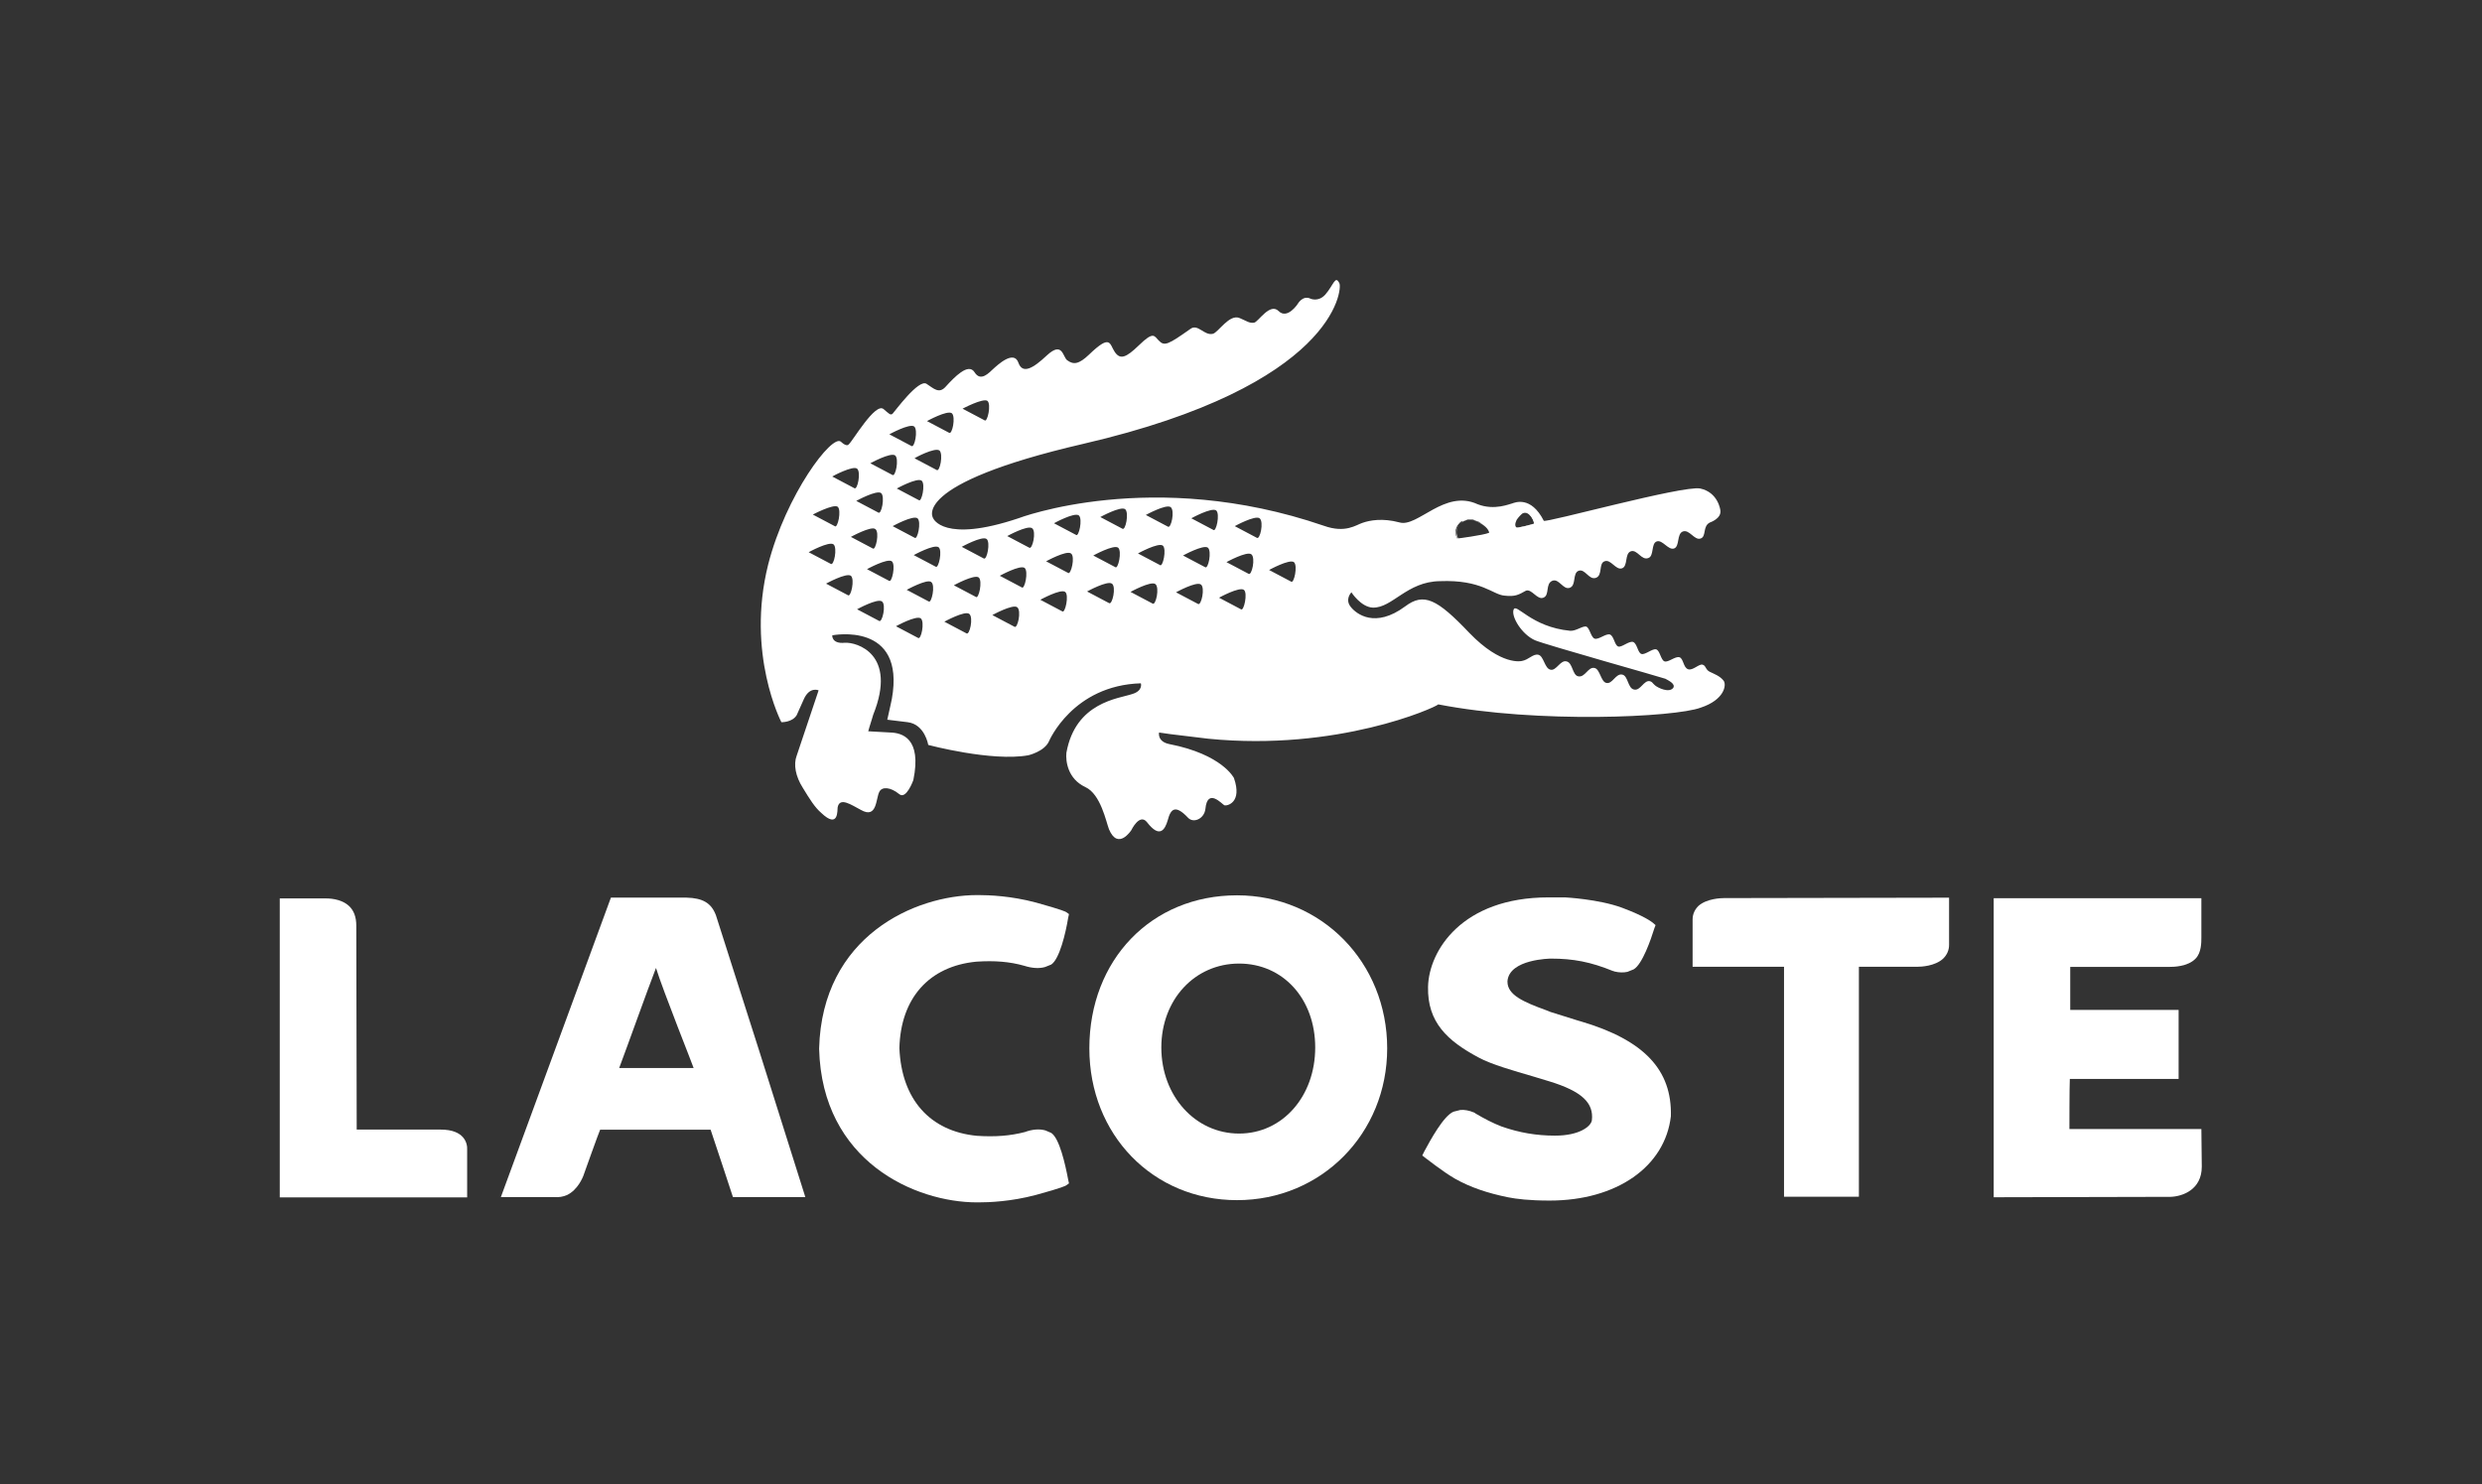 <?xml version="1.0" encoding="utf-8"?>
<!-- Generator: Adobe Illustrator 25.0.0, SVG Export Plug-In . SVG Version: 6.00 Build 0)  -->
<svg version="1.1" id="Calque_1" xmlns="http://www.w3.org/2000/svg" xmlns:xlink="http://www.w3.org/1999/xlink" x="0px" y="0px"
	 viewBox="0 0 60 35.89" style="enable-background:new 0 0 60 35.89;" xml:space="preserve">
<rect x="0" y="0" width="60" height="35.89" fill="#333333" stroke="none"/>
<style type="text/css">
	.st0{fill:#FFFFFF;}
</style>
<g>
	<g id="g5045" transform="translate(585.618,47.203)">
		<path id="path5047" class="st0" d="M-568.85-21.38c-0.27,0-1.7,0-1.8,0c0.2-0.53,0.68-1.88,0.89-2.42
			C-569.59-23.25-568.85-21.4-568.85-21.38 M-568.31-25.07c-0.11-0.3-0.32-0.42-0.71-0.43c-0.04,0-1.83,0-1.83,0l-2.66,7.24
			c0,0,1.29,0,1.29,0c0.11,0.01,0.22-0.01,0.31-0.05c0.25-0.12,0.38-0.41,0.41-0.51c0,0,0.36-1.01,0.39-1.07c0.18,0,2.53,0,2.67,0
			c0.06,0.17,0.54,1.63,0.54,1.63h1.75l-1.11-3.52L-568.31-25.07"/>
	</g>
	<g id="g5049" transform="translate(627.324,42.207)">
		<path id="path5051" class="st0" d="M-597.37-14.8c-1.06,0-1.88-0.91-1.88-2.08c0-1.16,0.81-2.03,1.88-2.03
			c1.06,0,1.84,0.85,1.84,2.03C-595.53-15.7-596.32-14.8-597.37-14.8 M-597.42-20.56L-597.42-20.56c-2.07,0-3.57,1.56-3.57,3.7
			c0,2.09,1.54,3.67,3.57,3.67c2.04,0,3.63-1.61,3.63-3.67C-593.79-18.94-595.38-20.56-597.42-20.56"/>
	</g>
	<g id="g5053" transform="translate(653.472,50.777)">
		<path id="path5055" class="st0" d="M-615.25-26.08l-0.07-0.02c0,0-0.67-0.21-0.67-0.21l-0.1-0.04c-0.55-0.2-0.94-0.37-0.94-0.69
			c0-0.01,0-0.02,0-0.02c0.05-0.53,1.04-0.54,1.05-0.54c0.54,0,0.96,0.08,1.5,0.3l0.01,0l0.02,0.01c0.12,0.03,0.23,0.03,0.32,0.01
			l0.15-0.06c0.21-0.12,0.42-0.73,0.5-0.99l0.03-0.08l-0.07-0.06c-0.03-0.02-0.18-0.15-0.74-0.36c-0.57-0.21-1.38-0.25-1.38-0.25
			l-0.4,0c-2.09,0-2.89,1.29-2.91,2.16c-0.02,0.86,0.47,1.31,1.22,1.71c0.31,0.17,0.88,0.33,1.29,0.45c0,0,0.43,0.13,0.43,0.13
			c0.78,0.24,1.07,0.52,1.02,0.94c-0.02,0.14-0.29,0.37-0.89,0.37c-0.45,0-0.86-0.07-1.29-0.22c-0.21-0.08-0.42-0.19-0.64-0.32
			l-0.01-0.01l-0.02-0.01c-0.12-0.05-0.24-0.07-0.33-0.06l-0.16,0.04c-0.24,0.09-0.57,0.7-0.71,0.96l-0.05,0.1l0.09,0.07
			c0.02,0.01,0.39,0.31,0.7,0.49c0.37,0.21,0.79,0.35,1.28,0.45c0.2,0.04,0.51,0.08,1.01,0.08c1.62,0,2.79-0.82,2.93-2.04
			C-613.05-24.91-613.73-25.63-615.25-26.08"/>
	</g>
	<g id="g5057" transform="translate(664.417,60.204)">
		<path id="path5059" class="st0" d="M-622.74-38.49c-0.07,0-0.42,0.01-0.62,0.19c-0.09,0.09-0.14,0.2-0.14,0.33l0,1.14
			c0,0,1.95,0,2.21,0c0,0.27,0,5.56,0,5.56l1.81,0v-5.56c0.24,0,1.42,0,1.42,0c0.07,0,0.42-0.01,0.62-0.2
			c0.09-0.09,0.14-0.2,0.14-0.33v-1.14L-622.74-38.49"/>
	</g>
	<g id="g5061" transform="translate(566.273,42.511)">
		<path id="path5063" class="st0" d="M-555.62-15.2h-2.03c0-0.27-0.01-4.93-0.01-4.93c0-0.21-0.06-0.37-0.18-0.48
			c-0.2-0.18-0.49-0.18-0.6-0.18l-1.07,0l0,7.23h4.53l0-1.15C-554.97-14.86-555.04-15.2-555.62-15.2"/>
	</g>
	<g id="g5065" transform="translate(607.212,55.341)">
		<path id="path5067" class="st0" d="M-583.61-32.09c0.44-0.03,0.81,0,1.16,0.1c0.19,0.06,0.36,0.07,0.5,0.03
			c0,0,0.15-0.06,0.15-0.06c0.2-0.13,0.35-0.76,0.41-1.13l0.02-0.09l-0.07-0.05c-0.02-0.01-0.08-0.05-0.73-0.23
			c-0.6-0.16-1.13-0.18-1.39-0.18l-0.03,0c-1.5,0-3.75,0.99-3.82,3.71v0.01c0.07,2.72,2.32,3.71,3.82,3.71c0,0,0.03,0,0.03,0
			c0.26,0,0.79-0.02,1.39-0.18c0.66-0.18,0.71-0.22,0.73-0.23l0.07-0.05l-0.02-0.09c-0.07-0.37-0.21-1-0.41-1.13h0h0h0l-0.14-0.06
			c-0.14-0.04-0.31-0.03-0.5,0.04c-0.35,0.09-0.71,0.12-1.16,0.09c-1.13-0.11-1.82-0.88-1.87-2.12
			C-585.44-31.21-584.75-31.98-583.61-32.09"/>
	</g>
	<g id="g5069" transform="translate(698.566,37.347)">
		<path id="path5071" class="st0" d="M-646.09-8.41c0.28-0.01,0.75-0.17,0.75-0.73l-0.01-0.91l-3.19,0c0,0,0-1.04,0.01-1.21h2.63
			l0-1.67c0,0-2.36,0-2.62,0c0-0.2,0-0.84,0-1.04c0.26,0,2.41,0,2.41,0c0.07,0,0.43,0,0.62-0.2c0.14-0.14,0.14-0.39,0.14-0.51v-0.95
			l-5.02,0l0,7.23L-646.09-8.41"/>
	</g>
	<g id="g5077" transform="translate(646.503,88.077)">
		<path class="st0" d="M-610.48-75.18C-610.48-75.18-610.48-75.17-610.48-75.18c-0.12,0.06-0.78,0.14-0.78,0.14
			c-0.12-0.22,0.05-0.37,0.05-0.37s0.02-0.03,0.07-0.06c-0.04,0.03-0.06,0.05-0.06,0.05s-0.17,0.14-0.05,0.37
			C-611.25-75.04-610.62-75.12-610.48-75.18z"/>
	</g>
	<g id="g5081" transform="translate(648.544,89.135)">
		<path class="st0" d="M-611.46-76.47C-611.46-76.47-611.46-76.47-611.46-76.47c-0.03,0.02-0.39,0.12-0.43,0.09
			c-0.07-0.05,0.01-0.19,0.01-0.19c0.05-0.08,0.1-0.13,0.14-0.15c-0.04,0.02-0.09,0.07-0.14,0.15c0,0-0.08,0.14-0.01,0.19
			C-611.85-76.36-611.52-76.45-611.46-76.47z"/>
	</g>
	<g id="g5085" transform="translate(649.219,83.641)">
		<path class="st0" d="M-607.55-67.18c-0.09-0.12-0.24-0.17-0.34-0.22c-0.1-0.05-0.09-0.15-0.17-0.17
			c-0.08-0.03-0.24,0.15-0.35,0.11c-0.12-0.04-0.11-0.26-0.21-0.29c-0.1-0.03-0.27,0.13-0.36,0.1c-0.09-0.03-0.11-0.26-0.2-0.29
			c-0.09-0.03-0.27,0.14-0.36,0.11c-0.09-0.03-0.1-0.25-0.2-0.29c-0.1-0.03-0.28,0.14-0.36,0.11c-0.09-0.03-0.1-0.25-0.2-0.29
			c-0.1-0.03-0.27,0.13-0.37,0.1c-0.09-0.03-0.12-0.26-0.2-0.29c-0.08-0.03-0.25,0.11-0.39,0.1c-0.95-0.09-1.31-0.69-1.37-0.51
			c-0.06,0.17,0.2,0.6,0.52,0.74c0.26,0.11,3.08,0.9,3.15,0.93c0.07,0.04,0.25,0.12,0.19,0.22c-0.1,0.13-0.37,0-0.44-0.06
			c-0.07-0.06-0.06-0.08-0.12-0.1c-0.15-0.04-0.23,0.24-0.39,0.2c-0.15-0.03-0.14-0.33-0.28-0.36c-0.16-0.04-0.24,0.24-0.39,0.2
			c-0.13-0.03-0.15-0.33-0.28-0.36c-0.16-0.04-0.23,0.24-0.4,0.2c-0.14-0.03-0.13-0.33-0.28-0.36c-0.15-0.04-0.25,0.24-0.39,0.2
			c-0.14-0.03-0.16-0.33-0.29-0.36c-0.13-0.03-0.23,0.12-0.4,0.15c0,0-0.49,0.13-1.27-0.68c-0.78-0.82-1.1-0.98-1.55-0.64
			c-0.73,0.54-1.18,0.18-1.31,0.02c-0.16-0.19,0.01-0.36,0.01-0.36s0.23,0.36,0.52,0.37c0.47,0.01,0.82-0.63,1.62-0.64
			c1.01-0.04,1.28,0.33,1.56,0.35c0.26,0.03,0.34-0.02,0.52-0.12c0.14-0.05,0.27,0.23,0.42,0.17c0.16-0.06,0.04-0.34,0.22-0.41
			c0.16-0.06,0.26,0.23,0.42,0.17c0.16-0.06,0.06-0.35,0.21-0.41c0.16-0.06,0.25,0.23,0.42,0.17c0.17-0.06,0.06-0.35,0.21-0.4
			c0.15-0.06,0.27,0.22,0.42,0.17c0.15-0.05,0.06-0.35,0.21-0.41c0.16-0.06,0.26,0.23,0.43,0.16c0.14-0.05,0.06-0.35,0.2-0.4
			c0.14-0.05,0.28,0.22,0.42,0.17c0.14-0.05,0.06-0.35,0.21-0.41c0.16-0.06,0.28,0.22,0.43,0.17c0.15-0.05,0.04-0.3,0.23-0.39
			c0,0,0.27-0.09,0.25-0.28c0-0.03-0.06-0.45-0.49-0.54c-0.42-0.08-3.74,0.84-3.78,0.78c-0.31-0.61-0.7-0.44-0.76-0.42
			c-0.06,0.01-0.43,0.18-0.84,0.02c-0.8-0.37-1.45,0.57-1.89,0.44c-0.41-0.11-0.72-0.05-0.89,0.01c-0.16,0.05-0.41,0.26-0.94,0.07
			c-4.14-1.42-7.38-0.18-7.38-0.18c-1.82,0.61-2.06,0-2.06,0s-0.6-0.82,3.63-1.8c6.08-1.41,6.26-3.73,6.19-3.88
			c-0.1-0.21-0.14,0.04-0.34,0.27c-0.17,0.19-0.36,0.1-0.36,0.1c-0.19-0.09-0.31,0.13-0.31,0.13s-0.25,0.38-0.46,0.17
			c-0.21-0.21-0.49,0.26-0.59,0.28c-0.12,0.02-0.18-0.04-0.35-0.11c-0.25-0.11-0.52,0.35-0.65,0.38c-0.21,0.05-0.36-0.25-0.54-0.12
			c-0.54,0.38-0.63,0.43-0.77,0.28c-0.11-0.11-0.12-0.23-0.48,0.12c-0.31,0.3-0.45,0.35-0.58,0.16c-0.13-0.19-0.09-0.45-0.62,0.06
			c-0.25,0.24-0.38,0.25-0.53,0.14c-0.11-0.08-0.11-0.47-0.49-0.12c-0.34,0.32-0.59,0.46-0.69,0.18c-0.11-0.32-0.51,0.06-0.61,0.15
			c-0.1,0.09-0.3,0.32-0.45,0.08c-0.15-0.24-0.49,0.12-0.7,0.35c-0.16,0.18-0.29,0.04-0.46-0.07c-0.19-0.13-0.77,0.67-0.82,0.72
			c-0.05,0.05-0.09,0-0.22-0.11c-0.2-0.17-0.75,0.78-0.84,0.85c0,0-0.04,0.08-0.19-0.06c-0.21-0.2-1.33,1.28-1.76,2.97
			c-0.54,2.16,0.32,3.81,0.32,3.81s0.26,0.01,0.37-0.17l0.17-0.38c0.14-0.32,0.36-0.22,0.36-0.22l-0.53,1.58
			c-0.08,0.21-0.03,0.5,0.15,0.78c0.17,0.28,0.29,0.47,0.44,0.6c0.43,0.41,0.39-0.07,0.4-0.13c0.05-0.26,0.33-0.06,0.56,0.06
			c0.4,0.23,0.36-0.28,0.45-0.44c0.06-0.12,0.26-0.12,0.48,0.06c0.17,0.14,0.34-0.34,0.34-0.34c0.21-1.02-0.28-1.14-0.55-1.15
			l-0.54-0.03c0,0,0.04-0.15,0.09-0.3l0.03-0.1c0.59-1.47-0.4-1.76-0.69-1.74c-0.32,0.03-0.3-0.18-0.3-0.18s1.78-0.35,1.44,1.54
			c0,0-0.07,0.33-0.11,0.5l0.49,0.06c0.42,0.05,0.5,0.55,0.5,0.55s1.54,0.41,2.42,0.25c0,0,0.39-0.09,0.5-0.34
			c0,0,0.57-1.35,2.22-1.4c0,0,0.06,0.18-0.21,0.26c-0.32,0.11-1.37,0.19-1.59,1.42l0,0c-0.02,0.2,0.03,0.63,0.46,0.83
			c0.37,0.17,0.5,0.84,0.57,1.02c0.22,0.52,0.54,0.02,0.54,0.02s0.2-0.42,0.38-0.19c0.3,0.39,0.43,0.19,0.5-0.05
			c0.07-0.27,0.18-0.39,0.49-0.06c0.13,0.14,0.39,0.03,0.42-0.21c0.05-0.53,0.41-0.11,0.46-0.09c0.06,0.02,0.44-0.06,0.23-0.66
			c0,0-0.28-0.57-1.56-0.82c-0.3-0.06-0.25-0.28-0.25-0.28l0.28,0.04c0.08,0.01,0.83,0.1,0.91,0.11c3.12,0.31,5.48-0.75,5.56-0.83h0
			c2.42,0.47,5.72,0.31,6.34,0.08C-607.53-66.72-607.48-67.08-607.55-67.18z M-612.41-71.23c0.18-0.08,0.29,0.23,0.27,0.25h0
			c-0.06,0.02-0.39,0.11-0.42,0.09c-0.07-0.05,0.01-0.19,0.01-0.19C-612.5-71.15-612.45-71.2-612.41-71.23
			C-612.41-71.23-612.41-71.23-612.41-71.23z M-613.85-71.03c0.01-0.01,0.02-0.01,0.03-0.02c0,0,0.01,0,0.01,0c0,0,0.01,0,0.02-0.01
			c0.01,0,0.02,0,0.02-0.01c0.01,0,0.02,0,0.03-0.01c0,0,0.01,0,0.01,0c0,0,0.01,0,0.01,0c0.02,0,0.03,0,0.05,0c0,0,0.01,0,0.01,0
			c0,0,0.01,0,0.01,0c0.01,0,0.02,0,0.03,0c0.01,0,0.02,0.01,0.03,0.01c0.01,0,0.01,0,0.02,0.01c0.01,0,0.02,0.01,0.03,0.01
			c0.01,0,0.02,0.01,0.03,0.01c0.01,0,0.02,0.01,0.03,0.01c0.02,0.01,0.04,0.02,0.06,0.04c0.19,0.12,0.2,0.22,0.2,0.23
			c-0.14,0.06-0.77,0.14-0.77,0.14c-0.12-0.22,0.05-0.37,0.05-0.37s0.02-0.03,0.06-0.05C-613.86-71.02-613.86-71.03-613.85-71.03z
			 M-625.35-73.95c0.1,0.08,0,0.54-0.07,0.47l-0.53-0.28C-625.95-73.76-625.46-74.02-625.35-73.95z M-626.21-73.65
			c0.1,0.08,0.01,0.54-0.07,0.47l-0.53-0.28C-626.81-73.46-626.32-73.73-626.21-73.65z M-626.51-72.75c0.1,0.08,0.01,0.54-0.07,0.47
			l-0.53-0.28C-627.11-72.57-626.62-72.83-626.51-72.75z M-627.01-71.55l-0.53-0.28c0,0,0.49-0.27,0.6-0.19
			C-626.84-71.94-626.94-71.48-627.01-71.55z M-627.11-70.64l-0.53-0.28c0,0,0.49-0.27,0.6-0.19
			C-626.94-71.03-627.04-70.57-627.11-70.64z M-627.12-73.33c0.1,0.08,0.01,0.54-0.07,0.47l-0.53-0.28
			C-627.72-73.14-627.23-73.41-627.12-73.33z M-627.58-72.63c0.1,0.08,0.01,0.54-0.07,0.47l-0.53-0.28
			C-628.18-72.44-627.69-72.71-627.58-72.63z M-628.52-71.53c0,0,0.49-0.27,0.6-0.19c0.1,0.08,0.01,0.54-0.07,0.47L-628.52-71.53z
			 M-628.12-70.38l-0.53-0.28c0,0,0.49-0.27,0.59-0.19C-627.95-70.78-628.05-70.32-628.12-70.38z M-628.5-72.31
			c0.1,0.08,0.01,0.54-0.07,0.47l-0.53-0.28C-629.09-72.13-628.6-72.39-628.5-72.31z M-628.97-71.39c0.1,0.08,0,0.54-0.07,0.47
			l-0.53-0.28C-629.57-71.2-629.08-71.46-628.97-71.39z M-629.67-70.29c0,0,0.49-0.27,0.6-0.19c0.1,0.08,0.01,0.54-0.07,0.47
			L-629.67-70.29z M-628.72-69.25l-0.53-0.28c0,0,0.49-0.27,0.6-0.19C-628.55-69.64-628.65-69.19-628.72-69.25z M-627.97-68.63
			l-0.53-0.28c0,0,0.49-0.27,0.6-0.19C-627.79-69.03-627.89-68.57-627.97-68.63z M-627.73-69.6l-0.53-0.28c0,0,0.49-0.27,0.6-0.19
			C-627.56-69.99-627.66-69.53-627.73-69.6z M-627.03-68.22l-0.53-0.28c0,0,0.49-0.27,0.6-0.19
			C-626.86-68.61-626.95-68.15-627.03-68.22z M-626.77-69.1l-0.53-0.28c0,0,0.49-0.27,0.59-0.19
			C-626.6-69.5-626.7-69.04-626.77-69.1z M-626.6-69.94l-0.53-0.28c0,0,0.49-0.27,0.6-0.19C-626.43-70.34-626.53-69.88-626.6-69.94z
			 M-625.86-68.33l-0.53-0.28c0,0,0.49-0.27,0.6-0.19C-625.68-68.72-625.78-68.26-625.86-68.33z M-625.63-69.21l-0.53-0.28
			c0,0,0.49-0.27,0.6-0.19C-625.46-69.6-625.56-69.14-625.63-69.21z M-625.44-70.14l-0.53-0.28c0,0,0.49-0.27,0.6-0.19
			C-625.27-70.54-625.36-70.08-625.44-70.14z M-624.7-68.49l-0.53-0.28c0,0,0.49-0.27,0.6-0.19
			C-624.52-68.88-624.62-68.42-624.7-68.49z M-624.52-69.44l-0.53-0.28c0,0,0.49-0.27,0.6-0.19
			C-624.35-69.83-624.45-69.37-624.52-69.44z M-624.34-70.4l-0.53-0.28c0,0,0.49-0.27,0.6-0.19
			C-624.16-70.8-624.26-70.34-624.34-70.4z M-623.54-68.86l-0.53-0.28c0,0,0.49-0.27,0.6-0.19
			C-623.37-69.26-623.47-68.8-623.54-68.86z M-623.4-69.79l-0.53-0.28c0,0,0.49-0.27,0.6-0.19
			C-623.22-70.19-623.33-69.73-623.4-69.79z M-623.21-70.71l-0.53-0.28c0,0,0.49-0.27,0.6-0.19
			C-623.04-71.1-623.14-70.64-623.21-70.71z M-622.41-69.06l-0.53-0.28c0,0,0.49-0.27,0.6-0.19
			C-622.23-69.46-622.33-69-622.41-69.06z M-622.26-69.93l-0.53-0.28c0,0,0.49-0.27,0.6-0.19
			C-622.09-70.32-622.19-69.86-622.26-69.93z M-622.09-70.86l-0.53-0.28c0,0,0.49-0.27,0.6-0.19
			C-621.92-71.25-622.01-70.79-622.09-70.86z M-621.36-69.05l-0.53-0.28c0,0,0.49-0.27,0.6-0.19
			C-621.18-69.44-621.28-68.98-621.36-69.05z M-621.18-69.98l-0.53-0.28c0,0,0.49-0.27,0.6-0.19
			C-621.01-70.37-621.11-69.91-621.18-69.98z M-620.99-70.91l-0.53-0.28c0,0,0.49-0.27,0.6-0.19
			C-620.81-71.3-620.91-70.84-620.99-70.91z M-620.26-69.04l-0.53-0.28c0,0,0.49-0.27,0.6-0.19
			C-620.08-69.44-620.18-68.98-620.26-69.04z M-620.09-69.93l-0.53-0.28c0,0,0.49-0.27,0.6-0.19
			C-619.92-70.32-620.01-69.86-620.09-69.93z M-619.89-70.83l-0.53-0.28c0,0,0.49-0.27,0.6-0.19
			C-619.72-71.22-619.82-70.76-619.89-70.83z M-619.22-68.91l-0.53-0.28c0,0,0.49-0.27,0.6-0.19
			C-619.05-69.31-619.15-68.85-619.22-68.91z M-619.04-69.77l-0.53-0.28c0,0,0.49-0.27,0.6-0.19
			C-618.86-70.16-618.96-69.7-619.04-69.77z M-618.84-70.64l-0.53-0.28c0,0,0.49-0.27,0.6-0.19
			C-618.66-71.03-618.76-70.57-618.84-70.64z M-618.01-69.58l-0.53-0.28c0,0,0.49-0.27,0.6-0.19
			C-617.84-69.97-617.94-69.51-618.01-69.58z"/>
	</g>
	<g id="g5089" transform="translate(646.528,88.09)">
		<path class="st0" d="M-610.5-75.19C-610.5-75.19-610.51-75.19-610.5-75.19c-0.01-0.01-0.01-0.11-0.21-0.23
			c-0.22-0.14-0.37-0.1-0.45-0.05c0.08-0.05,0.24-0.09,0.46,0.05C-610.5-75.29-610.5-75.19-610.5-75.19z"/>
	</g>
	<g id="g5093" transform="translate(648.569,89.148)">
		<path class="st0" d="M-611.48-76.49C-611.48-76.49-611.48-76.49-611.48-76.49c0.01-0.01-0.1-0.33-0.28-0.25
			C-611.57-76.83-611.45-76.5-611.48-76.49z"/>
	</g>
</g>
</svg>
